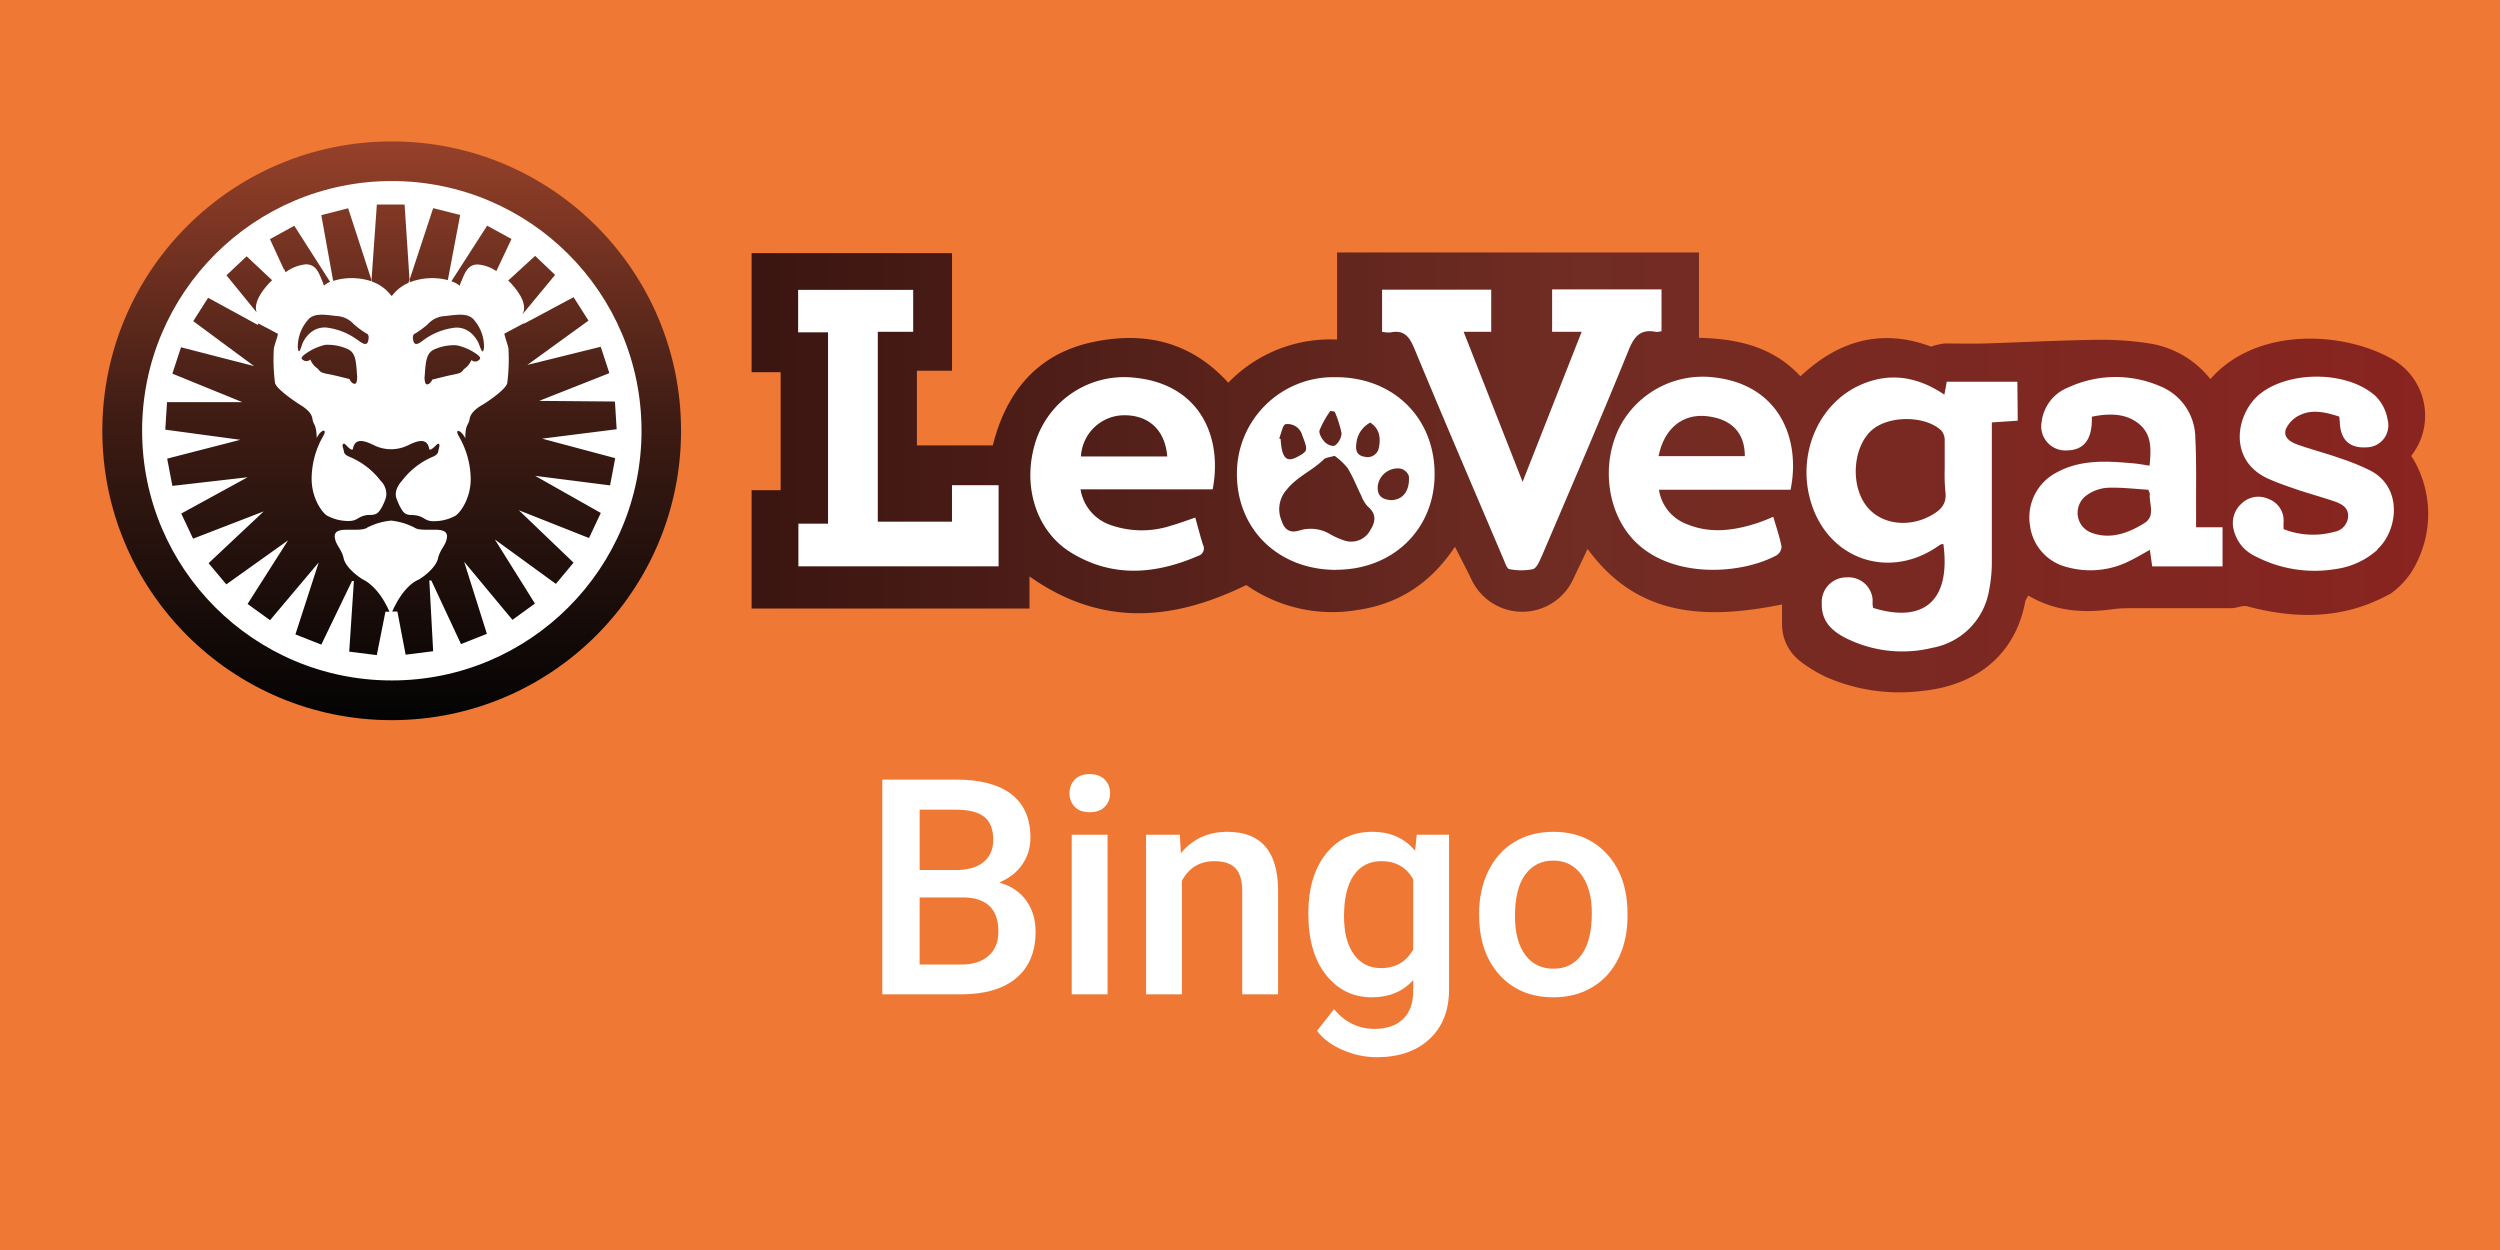 <svg xmlns="http://www.w3.org/2000/svg" viewBox="0 0 579.29 289.64"><path fill="#ef7834" d="M0 0h579.29v289.64H0z"/><circle cx="90.81" cy="99.82" r="63.6" fill="#fff"/><linearGradient id="a" gradientUnits="userSpaceOnUse" x1="90.76" y1="-8139.621" x2="90.76" y2="-8004.761" gradientTransform="translate(0 8172.39)"><stop offset="0" stop-color="#96412a"/><stop offset=".47" stop-color="#3f1c14"/><stop offset="1" stop-color="#020303"/></linearGradient><path d="M90.81 32.77c-37.031-.028-67.072 29.969-67.1 67s29.969 67.072 67 67.1c37.031.028 67.072-29.969 67.1-67v-.04c.033-37.003-29.937-67.027-66.94-67.06h-.06zm0 124.9c-31.955.011-57.869-25.885-57.88-57.84s25.885-57.869 57.84-57.88c31.955-.011 57.869 25.885 57.88 57.84v.01c.011 31.95-25.88 57.859-57.83 57.87h-.01z" fill="url(#a)"/><linearGradient id="b" gradientUnits="userSpaceOnUse" x1="90.595" y1="-8139.65" x2="90.595" y2="-8004.79" gradientTransform="translate(0 8172.39)"><stop offset="0" stop-color="#96412a"/><stop offset=".47" stop-color="#3f1c14"/><stop offset="1" stop-color="#020303"/></linearGradient><path d="M142.89 99.46l-.4-6.42-17.56-.15 16.27-6.43-2-6.11-17 4.21 14.16-10.27-3.45-5.43L121.44 75v-.12l-4.55 2.41v.16c.21 1 .67 2.11.91 3.18a42.384 42.384 0 0 1-.26 8.12c-.27 1.49-4.85 4.54-5.67 5s-2.79 1.67-3.05 3.31-1 1.1-1 4.49c-1-2-2.58-2.32-1.51-.48a20.129 20.129 0 0 1 2.76 9.92c0 4.51-2.39 7.76-3.51 8.5a10.355 10.355 0 0 1-5.08 1.28c-1.86 0-2.07-.82-3.51-1.22s-2 0-3-.52-2-3.2-2.17-3.76-.28-2.09 1.33-3.85a17.571 17.571 0 0 1 7.27-5.63c1.22-.58 1.07-1 1.26-1.73s.26-1 0-1.21-.78.58-1.36 1-.81.53-.9-.09c-.56-2.45-2.94-1.48-4.44-.77l-.61.28a8.867 8.867 0 0 1-7.47 0l-.53-.25c-1.54-.71-3.93-1.75-4.52.74-.09.62-.32.54-.9.09s-1.06-1.23-1.36-1-.23.45 0 1.21 0 1.15 1.26 1.73a17.498 17.498 0 0 1 7.34 5.58 4.28 4.28 0 0 1 1.28 3.86c-.15.57-1.14 3.2-2.17 3.76s-1.61.13-3 .52-1.66 1.22-3.48 1.21a10.26 10.26 0 0 1-5.08-1.28c-1.12-.74-3.51-4-3.51-8.5a20.06 20.06 0 0 1 2.69-9.92c1.07-1.84-.57-1.55-1.51.48-.08-3.39-.77-2.85-1-4.49s-2.22-2.82-3-3.31-5.4-3.55-5.67-5a42.53 42.53 0 0 1-.26-8c.22-1 .62-2 .86-2.89.015-.153.046-.303.09-.45l-4.56-2.41-.11.34L48.22 69l-3.44 5.42 14.09 10.41-16.93-4.36-2 6.11 16.2 6.6H38.7l-.4 6.38 17.39 2.35-16.95 4.36 1.2 6.32 17.43-2L42 119l2.74 5.82 16.36-6.32-12.77 12 4.11 4.91 14.31-10.21-9.38 14.74 5.2 3.77 11.28-13.39-5.4 16.68 6 2.37 7.11-14.74H82L80.92 151l6.39.8 2-10.05h.93c-.193-.468-.41-.925-.65-1.37-2-3.93-4.34-5.51-5.3-6s-4.18-2.8-4.66-5c-.48-2.2-1.87-3.07-2.06-4.92s2.1-1.71 3.63-1.71 3.13.07 3.93-.52a15.357 15.357 0 0 1 5.46-1.6 15.27 15.27 0 0 1 5.41 1.6c.79.59 2.39.52 3.93.52s3.82-.15 3.64 1.72-1.58 2.73-2.07 4.91c-.49 2.18-3.62 4.53-4.66 5s-3.11 1.87-5.09 5.56c-.3.54-.58 1.13-.86 1.76h1.19l1.91 10 6.38-.8-.89-16.4h.46l6.88 14.74 6-2.37-5.27-16.7 11.19 13.46 5.21-3.78-9.29-14.85 14.14 10.29 4.1-4.91-12.68-12.15 16.26 6.44 2.73-5.81-15.21-8.6 17.36 2.21 1.19-6.31-16.94-4.52 17.28-2.18z" fill="url(#b)"/><linearGradient id="c" gradientUnits="userSpaceOnUse" x1="57.76" y1="-8139.65" x2="57.76" y2="-8004.79" gradientTransform="translate(0 8172.39)"><stop offset="0" stop-color="#96412a"/><stop offset=".47" stop-color="#3f1c14"/><stop offset="1" stop-color="#020303"/></linearGradient><path d="M63.05 64.93l-5.9-5.54-4.68 4.4 7 8.59c-.97-2.58 2.19-6.17 3.58-7.45z" fill="url(#c)"/><linearGradient id="d" gradientUnits="userSpaceOnUse" x1="123.19" y1="-8139.65" x2="123.19" y2="-8004.79" gradientTransform="translate(0 8172.39)"><stop offset="0" stop-color="#96412a"/><stop offset=".47" stop-color="#3f1c14"/><stop offset="1" stop-color="#020303"/></linearGradient><path d="M121.05 72.85l7.57-9.15-4.62-4.41-6.24 5.71c1.52 1.43 4.84 5.28 3.29 7.85z" fill="url(#d)"/><linearGradient id="e" gradientUnits="userSpaceOnUse" x1="104.817" y1="-8139.65" x2="104.817" y2="-8004.79" gradientTransform="translate(0 8172.39)"><stop offset="0" stop-color="#96412a"/><stop offset=".47" stop-color="#3f1c14"/><stop offset="1" stop-color="#020303"/></linearGradient><path d="M110.38 82a12.525 12.525 0 0 0-4.63-2 11.336 11.336 0 0 0-5.2 1c-1.68.85-1.9 2.43-2.13 6a4.014 4.014 0 0 0 .08 1.57c.28 1.08 1.38.19 1.64-.6 0 0 3.33-.85 4.67-1.12s2-.37 2.43-1 1.13-.63 2-2.42c.37.324.886.424 1.35.26.66-.45 1.18-.69-.21-1.69z" fill="url(#e)"/><linearGradient id="f" gradientUnits="userSpaceOnUse" x1="103.919" y1="-8139.65" x2="103.919" y2="-8004.79" gradientTransform="translate(0 8172.39)"><stop offset="0" stop-color="#96412a"/><stop offset=".47" stop-color="#3f1c14"/><stop offset="1" stop-color="#020303"/></linearGradient><path d="M112.16 80.36a9.486 9.486 0 0 0-2.24-6.13c-1.38-1.87-4.26-1.27-6.73-1a5.72 5.72 0 0 0-4.07 1.9 20.971 20.971 0 0 1-3 2.2s-.71.12-.33 1.69 2 0 2.57-.38a15.174 15.174 0 0 1 7.14-2.72c3.52-.19 5.2 3 5.53 3.93s.97 2.72 1.13.51z" fill="url(#f)"/><linearGradient id="g" gradientUnits="userSpaceOnUse" x1="76.33" y1="-8139.65" x2="76.33" y2="-8004.79" gradientTransform="translate(0 8172.39)"><stop offset="0" stop-color="#96412a"/><stop offset=".47" stop-color="#3f1c14"/><stop offset="1" stop-color="#020303"/></linearGradient><path d="M80.6 80.9a11.336 11.336 0 0 0-5.2-1 12.606 12.606 0 0 0-4.63 2.1c-1.39 1-.86 1.27-.19 1.61.459.142.959.028 1.31-.3.85 1.79 1.53 1.79 2 2.42s1.08.75 2.43 1S81 87.84 81 87.84c.26.79 1.36 1.68 1.64.6.13-.513.157-1.047.08-1.57-.21-3.59-.44-5.16-2.12-5.97z" fill="url(#g)"/><linearGradient id="h" gradientUnits="userSpaceOnUse" x1="77.208" y1="-8139.65" x2="77.208" y2="-8004.79" gradientTransform="translate(0 8172.39)"><stop offset="0" stop-color="#96412a"/><stop offset=".47" stop-color="#3f1c14"/><stop offset="1" stop-color="#020303"/></linearGradient><path d="M85.31 79c.37-1.57-.34-1.69-.34-1.69a20.971 20.971 0 0 1-3-2.2A5.718 5.718 0 0 0 78 73.23c-2.47-.27-5.35-.87-6.73 1A9.494 9.494 0 0 0 69 80.34c.15 2.21.71.38 1-.52s2-4.11 5.53-3.93a15.12 15.12 0 0 1 7.13 2.75c.7.41 2.27 1.95 2.65.36z" fill="url(#h)"/><linearGradient id="i" gradientUnits="userSpaceOnUse" x1="90.49" y1="-8139.65" x2="90.49" y2="-8004.79" gradientTransform="translate(0 8172.39)"><stop offset="0" stop-color="#96412a"/><stop offset=".47" stop-color="#3f1c14"/><stop offset="1" stop-color="#020303"/></linearGradient><path d="M90.55 68.37l.22.22.2-.22a9.415 9.415 0 0 1 3.67-2.82l.25-.79-1.14-17.36h-6.43l-1.23 17.47.13.39a9.573 9.573 0 0 1 4.33 3.11z" fill="url(#i)"/><linearGradient id="j" gradientUnits="userSpaceOnUse" x1="80.26" y1="-8139.65" x2="80.26" y2="-8004.79" gradientTransform="translate(0 8172.39)"><stop offset="0" stop-color="#96412a"/><stop offset=".47" stop-color="#3f1c14"/><stop offset="1" stop-color="#020303"/></linearGradient><path d="M86.07 65.18v-.33l-5.4-16.59-6.22 1.59 2.75 15.24a14.599 14.599 0 0 1 8.87.09z" fill="url(#j)"/><linearGradient id="k" gradientUnits="userSpaceOnUse" x1="69.52" y1="-8139.65" x2="69.52" y2="-8004.79" gradientTransform="translate(0 8172.39)"><stop offset="0" stop-color="#96412a"/><stop offset=".47" stop-color="#3f1c14"/><stop offset="1" stop-color="#020303"/></linearGradient><path d="M65.89 62.41l.29.68a9.348 9.348 0 0 1 4.66-1.84c2.64-.06 3.23 2.58 4 4.27l.21.66c.429-.367.916-.66 1.44-.87l-8.3-13-5.64 3.1 3.27 7.09a.154.154 0 0 1 .07-.09z" fill="url(#k)"/><linearGradient id="l" gradientUnits="userSpaceOnUse" x1="111.555" y1="-8139.65" x2="111.555" y2="-8004.79" gradientTransform="translate(0 8172.39)"><stop offset="0" stop-color="#96412a"/><stop offset=".47" stop-color="#3f1c14"/><stop offset="1" stop-color="#020303"/></linearGradient><path d="M106.52 66.21l.21-.65c.8-1.69 1.39-4.34 4-4.27a8.713 8.713 0 0 1 4.27 1.53l.27-.56 3.25-6.88-5.64-3.09-8.29 12.89c.704.215 1.36.565 1.93 1.03z" fill="url(#l)"/><linearGradient id="m" gradientUnits="userSpaceOnUse" x1="100.78" y1="-8139.65" x2="100.78" y2="-8004.79" gradientTransform="translate(0 8172.39)"><stop offset="0" stop-color="#96412a"/><stop offset=".47" stop-color="#3f1c14"/><stop offset="1" stop-color="#020303"/></linearGradient><path d="M103.77 64.91l2.86-15.09-6.26-1.59-5.44 16.53v.66a14.437 14.437 0 0 1 8.84-.51z" fill="url(#m)"/><path d="M558.11 107.35c-.35-.66-.66-1.18-1-1.65.08-.1.12-.21.2-.31 4.944-6.603 3.601-15.963-3-20.91-.38-.28-.78-.56-1.19-.81-9.53-5.69-30-4.32-40.82 5.71-3.48-4.41-9.86-7.8-15.42-8.65a71.362 71.362 0 0 0-12.57-.81c-8.41.11-16.82.12-25.24.37-3.06.09-6.14.45-9.19.45a14.463 14.463 0 0 0-3.1.27c-11.35-4.2-20.75-1-29.57 7.29-6.23-6.78-14.85-9.55-23.77-9.76V58.93h-83.2l.9 20.91c-9.37-.44-19.84 4.53-26.35 11.29-8.85-9.74-19.32-14.2-31.25-11.47-12.45 2.86-19.34 13.08-22.37 25.1h-20.31v-20h6.75V59.08h-41.8v26h6.67v29.46h-6.67v26.16h61.81l.12-9.51c16.36 11.58 34.92 10.69 51.93 2.38 7.45 5.22 16.44 9 25.4 7.5 9.51-1.37 16.86-8 22.36-16.21 1.48 2.95 2.76 7.08 4 9.57 3.22 6.35 10.81 7.77 17.16 4.55 2.44-1.24 3.42-2.72 4.66-5.16l4.42-9.33c11.56 15.89 28.64 17.71 45.92 14.24l.25 4.17a11.618 11.618 0 0 0 4.88 9.21 24.551 24.551 0 0 0 5.06 2.83 37.007 37.007 0 0 0 20.75 3.19c12.92-1.31 21.75-7.07 23.95-19a25.829 25.829 0 0 1 1.64-2.38c6.41 2.62 11.32 4.65 18.16 4.07a26.376 26.376 0 0 1 3.65-.26h23.85c1.26 0 3.5-1.63 4.62-1.33 11.17 2.95 21.14 3.85 31.56-1.79l.44-.22a18.398 18.398 0 0 0 6-7.2 24.941 24.941 0 0 0-.29-22.67z" fill="#fff"/><linearGradient id="n" gradientUnits="userSpaceOnUse" x1="560.73" y1="-8063.256" x2="176.29" y2="-8063.256" gradientTransform="translate(0 8172.39)"><stop offset="0" stop-color="#892420"/><stop offset=".52" stop-color="#702c23"/><stop offset="1" stop-color="#3b1511"/></linearGradient><path d="M450.62 108.63V102a3.447 3.447 0 0 0-.82-2.27c-3.8-3.53-12.29-3.47-16.14 0-4.27 3.87-4.92 12.48-1.29 17.36 3.3 4.47 10 5.37 15.43 2.16 2-1.18 3.25-2.53 3-5.07a42.147 42.147 0 0 1-.18-5.55z" fill="url(#n)"/><linearGradient id="o" gradientUnits="userSpaceOnUse" x1="560.73" y1="-8056.829" x2="176.29" y2="-8056.829" gradientTransform="translate(0 8172.39)"><stop offset="0" stop-color="#892420"/><stop offset=".52" stop-color="#702c23"/><stop offset="1" stop-color="#3b1511"/></linearGradient><path d="M315.44 114.88c-1.08-2.16-1.95-4.46-3.21-6.46a14.928 14.928 0 0 0-3-2.8c-1.23.39-2.05.39-2.47.81-2.64 2.62-6.22 4-8.64 7.07a6.76 6.76 0 0 0-1.18 7.09c.69 2.12 1.86 3 4.11 2.35a8.76 8.76 0 0 1 7.23.88 16.736 16.736 0 0 0 3.45 1.49 5 5 0 0 0 5.85-2.57c1.21-1.94 1.34-3.72-.65-5.38a7.503 7.503 0 0 1-1.49-2.48z" fill="url(#o)"/><linearGradient id="p" gradientUnits="userSpaceOnUse" x1="560.73" y1="-8060.177" x2="176.29" y2="-8060.177" gradientTransform="translate(0 8172.39)"><stop offset="0" stop-color="#892420"/><stop offset=".52" stop-color="#702c23"/><stop offset="1" stop-color="#3b1511"/></linearGradient><path d="M324.45 108.57a4.69 4.69 0 0 0-5.21 4.1v.63c.1 1.94 1.49 2.44 3 2.59 2.79 0 4.47-2.1 4.22-5.56a2.71 2.71 0 0 0-2.01-1.76z" fill="url(#p)"/><linearGradient id="q" gradientUnits="userSpaceOnUse" x1="560.73" y1="-8070.053" x2="176.29" y2="-8070.053" gradientTransform="translate(0 8172.39)"><stop offset="0" stop-color="#892420"/><stop offset=".52" stop-color="#702c23"/><stop offset="1" stop-color="#3b1511"/></linearGradient><path d="M297 104c.51 2.52 1.6 3 3.81 1.76s2.31-1.36.95-4.87a3.5 3.5 0 0 0-3.86-2.6c-.66.1-1 2.13-1.49 3.29l.33.15c.042.761.128 1.519.26 2.27z" fill="url(#q)"/><linearGradient id="r" gradientUnits="userSpaceOnUse" x1="560.73" y1="-8070.468" x2="176.29" y2="-8070.468" gradientTransform="translate(0 8172.39)"><stop offset="0" stop-color="#892420"/><stop offset=".52" stop-color="#702c23"/><stop offset="1" stop-color="#3b1511"/></linearGradient><path d="M316.19 105.83a2.66 2.66 0 0 0 3.27-1.86c0-.07 0-.14.05-.21.43-2.2.23-4.39-2-5.84a6.079 6.079 0 0 0-3.23 5c-.23 1.53.24 2.66 1.91 2.91z" fill="url(#r)"/><linearGradient id="s" gradientUnits="userSpaceOnUse" x1="560.73" y1="-8073.123" x2="176.29" y2="-8073.123" gradientTransform="translate(0 8172.39)"><stop offset="0" stop-color="#892420"/><stop offset=".52" stop-color="#702c23"/><stop offset="1" stop-color="#3b1511"/></linearGradient><path d="M309.37 103.2a3.871 3.871 0 0 0 1.49-2.81 25.408 25.408 0 0 0-1.59-5l-1-.18a22.496 22.496 0 0 0-2.5 4.46c-.24.76.55 2.1 1.25 2.8s1.98 1.06 2.35.73z" fill="url(#s)"/><linearGradient id="t" gradientUnits="userSpaceOnUse" x1="560.73" y1="-8053.831" x2="176.29" y2="-8053.831" gradientTransform="translate(0 8172.39)"><stop offset="0" stop-color="#892420"/><stop offset=".52" stop-color="#702c23"/><stop offset="1" stop-color="#3b1511"/></linearGradient><path d="M498.15 114.36a6.856 6.856 0 0 0-.36-.88c-3.09-.18-6.25-.58-9.39-.46a9.29 9.29 0 0 0-4.8 1.68 5 5 0 0 0-1.36 6.88 5.115 5.115 0 0 0 2 1.71c4.46 1.86 8.75.35 12.63-2.06 2.72-1.71 1.02-4.54 1.28-6.87z" fill="url(#t)"/><linearGradient id="u" gradientUnits="userSpaceOnUse" x1="560.73" y1="-8071.359" x2="176.29" y2="-8071.359" gradientTransform="translate(0 8172.39)"><stop offset="0" stop-color="#892420"/><stop offset=".52" stop-color="#702c23"/><stop offset="1" stop-color="#3b1511"/></linearGradient><path d="M395.57 96.44c-5.67-.65-9.94 2.79-11.26 9.26h20c.01-5.4-3.06-8.6-8.74-9.26z" fill="url(#u)"/><linearGradient id="v" gradientUnits="userSpaceOnUse" x1="560.73" y1="-8071.396" x2="176.29" y2="-8071.396" gradientTransform="translate(0 8172.39)"><stop offset="0" stop-color="#892420"/><stop offset=".52" stop-color="#702c23"/><stop offset="1" stop-color="#3b1511"/></linearGradient><path d="M260.7 96.22a10.1 10.1 0 0 0-10.23 9.55h20c-.47-5.99-4.13-9.48-9.77-9.55z" fill="url(#v)"/><linearGradient id="w" gradientUnits="userSpaceOnUse" x1="560.73" y1="-8062.925" x2="176.29" y2="-8062.925" gradientTransform="translate(0 8172.39)"><stop offset="0" stop-color="#892420"/><stop offset=".52" stop-color="#702c23"/><stop offset="1" stop-color="#3b1511"/></linearGradient><path d="M559.73 107.34a14.7 14.7 0 0 0-1-1.67c.057-.107.121-.21.19-.31 4.996-6.65 3.655-16.091-2.995-21.086a19.537 19.537 0 0 0-1.205-.824c-11-6.57-31.62-8.06-42.54 4.39A22.439 22.439 0 0 0 498 79.57a72.72 72.72 0 0 0-12.68-.82c-8.48.12-17 .58-25.46.84-3.08.08-6.19 0-9.27 0a15.19 15.19 0 0 0-3.12.72c-11.44-4.24-21.38-1.48-30.28 6.89-6.28-6.83-14.52-8.72-23.51-8.92V58.5h-83.86v20.18a32.861 32.861 0 0 0-25.21 10c-8.92-9.82-19.93-12-32-9.28-12.56 2.88-19.51 11.68-22.56 23.8h-17.59V85.91h8.14V58.65h-46.44v27.59h6.73v27.34h-6.73V141h64.39v-7.44c16.5 11.68 33.07 10.41 50.23 2a34.77 34.77 0 0 0 25.83 5.77c9.6-1.38 17-6.31 22.53-14.64 1.49 3 2.81 5.43 4 7.94 3.247 6.404 11.07 8.963 17.473 5.717a13.003 13.003 0 0 0 5.717-5.717l3.54-7.44c11.65 16 27.63 16.37 45.06 12.87v4.35a10.81 10.81 0 0 0 4.46 9 32.975 32.975 0 0 0 5.67 3.43 42.216 42.216 0 0 0 22.32 3.26c13-1.32 21.68-8.72 23.9-20.71.192-.487.433-.952.72-1.39 6.12 3.63 12.56 4.09 19.22 3.2 1.219-.17 2.449-.26 3.68-.27H517c1.26 0 2.62-.73 3.75-.43 11.26 3 22.23 3 32.73-2.71l.45-.22a18.64 18.64 0 0 0 6.09-7.26 25.18 25.18 0 0 0-.29-22.97zm-328.34 23.89H185v-9.89h6.87V77h-6.93v-9.84h26.66v9.72h-8.2v44h17.19v-8.45h10.8v18.8zm49.53-17.85h-30.54a10.42 10.42 0 0 0 6.59 8.14 21.8 21.8 0 0 0 14.48.25c1.75-.49 3.45-1.15 5.52-1.83.62 2.23 1.14 4.28 1.78 6.29a1.79 1.79 0 0 1-.73 2.42c-.106.063-.221.11-.34.14-10 4.33-20 5.15-29.64-.83-8.39-5.25-11.41-16.37-7.77-26.53a21.569 21.569 0 0 1 22.32-13.94c15.41 1.38 20.74 13.67 18.41 25.87l-.08.02zm28.69 18.67c-13.39 0-23.05-9.4-23-22.32 0-12.329 9.991-22.324 22.32-22.33h.65c13.29 0 22.86 9.42 22.84 22.47 0 12.78-9.66 22.15-22.81 22.15v.03zm47.62-3.17c-.47 1.1-1.12 2.69-2 3-1.795.36-3.645.36-5.44 0-.53 0-1-1.3-1.3-2.06-6.95-16.36-13.94-32.61-20.74-49-1.13-2.76-2.4-4.47-5.58-3.78a8.83 8.83 0 0 1-1.92-.15v-9.77h25.29v9.76h-6.39l13.66 34.77 13.69-34.77h-6.85v-9.82H385v9.67a4.627 4.627 0 0 1-1.22.19c-3.62-.77-5.11 1-6.42 4.27-6.5 16-13.33 31.81-20.1 47.68l-.03.01zm57.68-15.4h-30.5a10.1 10.1 0 0 0 6.53 8c5.37 2.21 10.79 1.48 16.13-.24 1.19-.39 2.34-.85 3.83-1.49.68 2.37 1.48 4.61 1.91 6.9a2.461 2.461 0 0 1-1.11 2c-8.16 4.46-24.52 5.65-33.2-3.56-6.11-6.49-7.56-17.53-3.18-26.2a21.732 21.732 0 0 1 21.95-11.43c14.93 1.72 20.04 14.13 17.64 26.02zm52.63-16l-6 .4v31.93a33.454 33.454 0 0 1-.63 6.91 16.25 16.25 0 0 1-13.16 13.39 29.228 29.228 0 0 1-20.27-2.37c-3.14-1.63-5.46-3.94-5.34-7.88a5.7 5.7 0 0 1 5.317-6.059l.023-.001h.27a5.61 5.61 0 0 1 6.16 5v.7c-.022.457.018.914.12 1.36 11.38 3.54 18.05-1.27 16.29-14.79a2.012 2.012 0 0 0-.77.15c-11.45 8.37-25.88 3.61-29.94-9.9-3.23-10.76 1.49-22.32 10.93-26.87 6.86-3.26 13.47-2.41 20 2 .2-1 .36-1.9.55-3h16.37l.08 9.03zM515 131.25h-16.3c-.18-1.28-.34-2.47-.54-3.84-1.66.92-3.14 1.81-4.68 2.56a20.14 20.14 0 0 1-14.36 1.48 11.4 11.4 0 0 1-8.74-9.7 11.721 11.721 0 0 1 6.27-12.32c5.55-3 11.54-2.6 17.52-2.08 1.25.1 2.47.34 3.92.55.34-3.61.62-7.14-2.44-9.67s-7.08-2.47-10.94-1.67c.15 5.2-1.74 7.7-5.7 7.81a5.61 5.61 0 0 1-6.01-5.12 5.872 5.872 0 0 1 .1-1.62 9.79 9.79 0 0 1 6.15-7.85 26.05 26.05 0 0 1 21.35-.26 13 13 0 0 1 8.09 12c.3 5.6.14 11.21.18 16.8v3.86H515v9.07zm35.9-3.87a18.09 18.09 0 0 1-9.58 4.46 29.687 29.687 0 0 1-18.83-3 9 9 0 0 1-4.85-5.87 6.09 6.09 0 0 1 1.82-6.34 5.6 5.6 0 0 1 6.22-1 5.3 5.3 0 0 1 3.45 5.48v1.49a18.56 18.56 0 0 0 11.73.64 3.84 3.84 0 0 0 3.24-3.59c.09-2-1.49-2.87-3-3.41-2.9-1-5.95-1.83-8.81-2.79-2.18-.75-4.37-1.49-6.5-2.43-9.79-4.27-7.66-15.3-2.11-19.75 6.81-5.44 20.3-5.37 26.78.51a9.938 9.938 0 0 1 2.77 5.4 5.09 5.09 0 0 1-3.51 6.28c-.433.123-.88.187-1.33.19-3.94.26-6.05-1.71-6.22-5.77 0-.39-.07-.76-.13-1.35-3.11-1-6.1-1.71-8.93-.43a6.58 6.58 0 0 0-3.45 3.36c-.67 2 1.24 3.08 3 3.66 3.27 1.14 6.63 2 9.91 3.18a50.009 50.009 0 0 1 6.66 2.73c7.74 4 6.3 14.09 1.62 18.27l.05.08z" fill="url(#w)"/><g fill="#fff"><path d="M204.449 230.41v-49.766h17.056c5.628 0 9.912 1.128 12.852 3.384s4.409 5.617 4.409 10.083c0 2.279-.615 4.33-1.846 6.152-1.23 1.823-3.031 3.236-5.4 4.238 2.688.729 4.768 2.102 6.238 4.119 1.47 2.016 2.205 4.438 2.205 7.263 0 4.672-1.499 8.261-4.495 10.767-2.997 2.507-7.286 3.76-12.869 3.76h-18.15zm8.647-28.813h8.477c2.688 0 4.791-.609 6.306-1.829 1.515-1.218 2.273-2.944 2.273-5.178 0-2.461-.701-4.238-2.102-5.332s-3.583-1.641-6.545-1.641h-8.408v13.98zm0 6.357v15.552h9.604c2.711 0 4.831-.672 6.357-2.017 1.526-1.344 2.29-3.213 2.29-5.605 0-5.172-2.644-7.815-7.93-7.93h-10.321zM247.823 183.823c0-1.275.404-2.335 1.213-3.179.809-.843 1.965-1.265 3.469-1.265s2.666.422 3.486 1.265c.82.844 1.23 1.903 1.23 3.179 0 1.254-.41 2.296-1.23 3.128s-1.982 1.247-3.486 1.247-2.661-.415-3.469-1.247c-.809-.832-1.213-1.874-1.213-3.128zm8.818 46.587h-8.306v-36.982h8.306v36.982zM273.389 193.428l.239 4.272c2.734-3.304 6.323-4.956 10.767-4.956 7.702 0 11.621 4.409 11.757 13.228v24.438h-8.305v-23.96c0-2.347-.507-4.085-1.521-5.212-1.014-1.129-2.672-1.692-4.973-1.692-3.35 0-5.845 1.516-7.485 4.546v26.318h-8.306v-36.982h7.827zM303.159 211.646c0-5.742 1.351-10.327 4.051-13.757s6.283-5.145 10.749-5.145c4.216 0 7.531 1.47 9.946 4.409l.376-3.726h7.485v35.854c0 4.854-1.51 8.682-4.528 11.484-3.02 2.803-7.093 4.204-12.22 4.204-2.712 0-5.36-.564-7.946-1.691-2.587-1.129-4.552-2.604-5.896-4.427l3.931-4.99c2.552 3.03 5.696 4.546 9.434 4.546 2.757 0 4.934-.747 6.528-2.238 1.595-1.493 2.393-3.687 2.393-6.58v-2.495c-2.393 2.666-5.583 3.999-9.57 3.999-4.329 0-7.867-1.72-10.612-5.161-2.748-3.44-4.121-8.202-4.121-14.286zm8.272.717c0 3.715.758 6.637 2.273 8.768 1.515 2.131 3.617 3.195 6.306 3.195 3.35 0 5.833-1.436 7.451-4.307v-16.27c-1.572-2.803-4.033-4.204-7.383-4.204-2.734 0-4.859 1.083-6.374 3.247-1.516 2.166-2.273 5.357-2.273 9.571zM342.739 211.577c0-3.623.718-6.888 2.153-9.792 1.436-2.906 3.452-5.139 6.05-6.699s5.583-2.342 8.955-2.342c4.99 0 9.041 1.606 12.151 4.819s4.79 7.475 5.041 12.783l.034 1.948c0 3.646-.7 6.904-2.102 9.775s-3.407 5.093-6.016 6.665-5.623 2.358-9.041 2.358c-5.218 0-9.394-1.737-12.526-5.213-3.134-3.474-4.7-8.105-4.7-13.894v-.408zm8.306.718c0 3.806.786 6.785 2.358 8.938 1.572 2.154 3.76 3.23 6.562 3.23s4.984-1.094 6.546-3.281c1.561-2.188 2.341-5.389 2.341-9.604 0-3.736-.803-6.699-2.409-8.887s-3.789-3.281-6.546-3.281c-2.712 0-4.865 1.077-6.46 3.229-1.594 2.154-2.392 5.373-2.392 9.656z"/></g></svg>